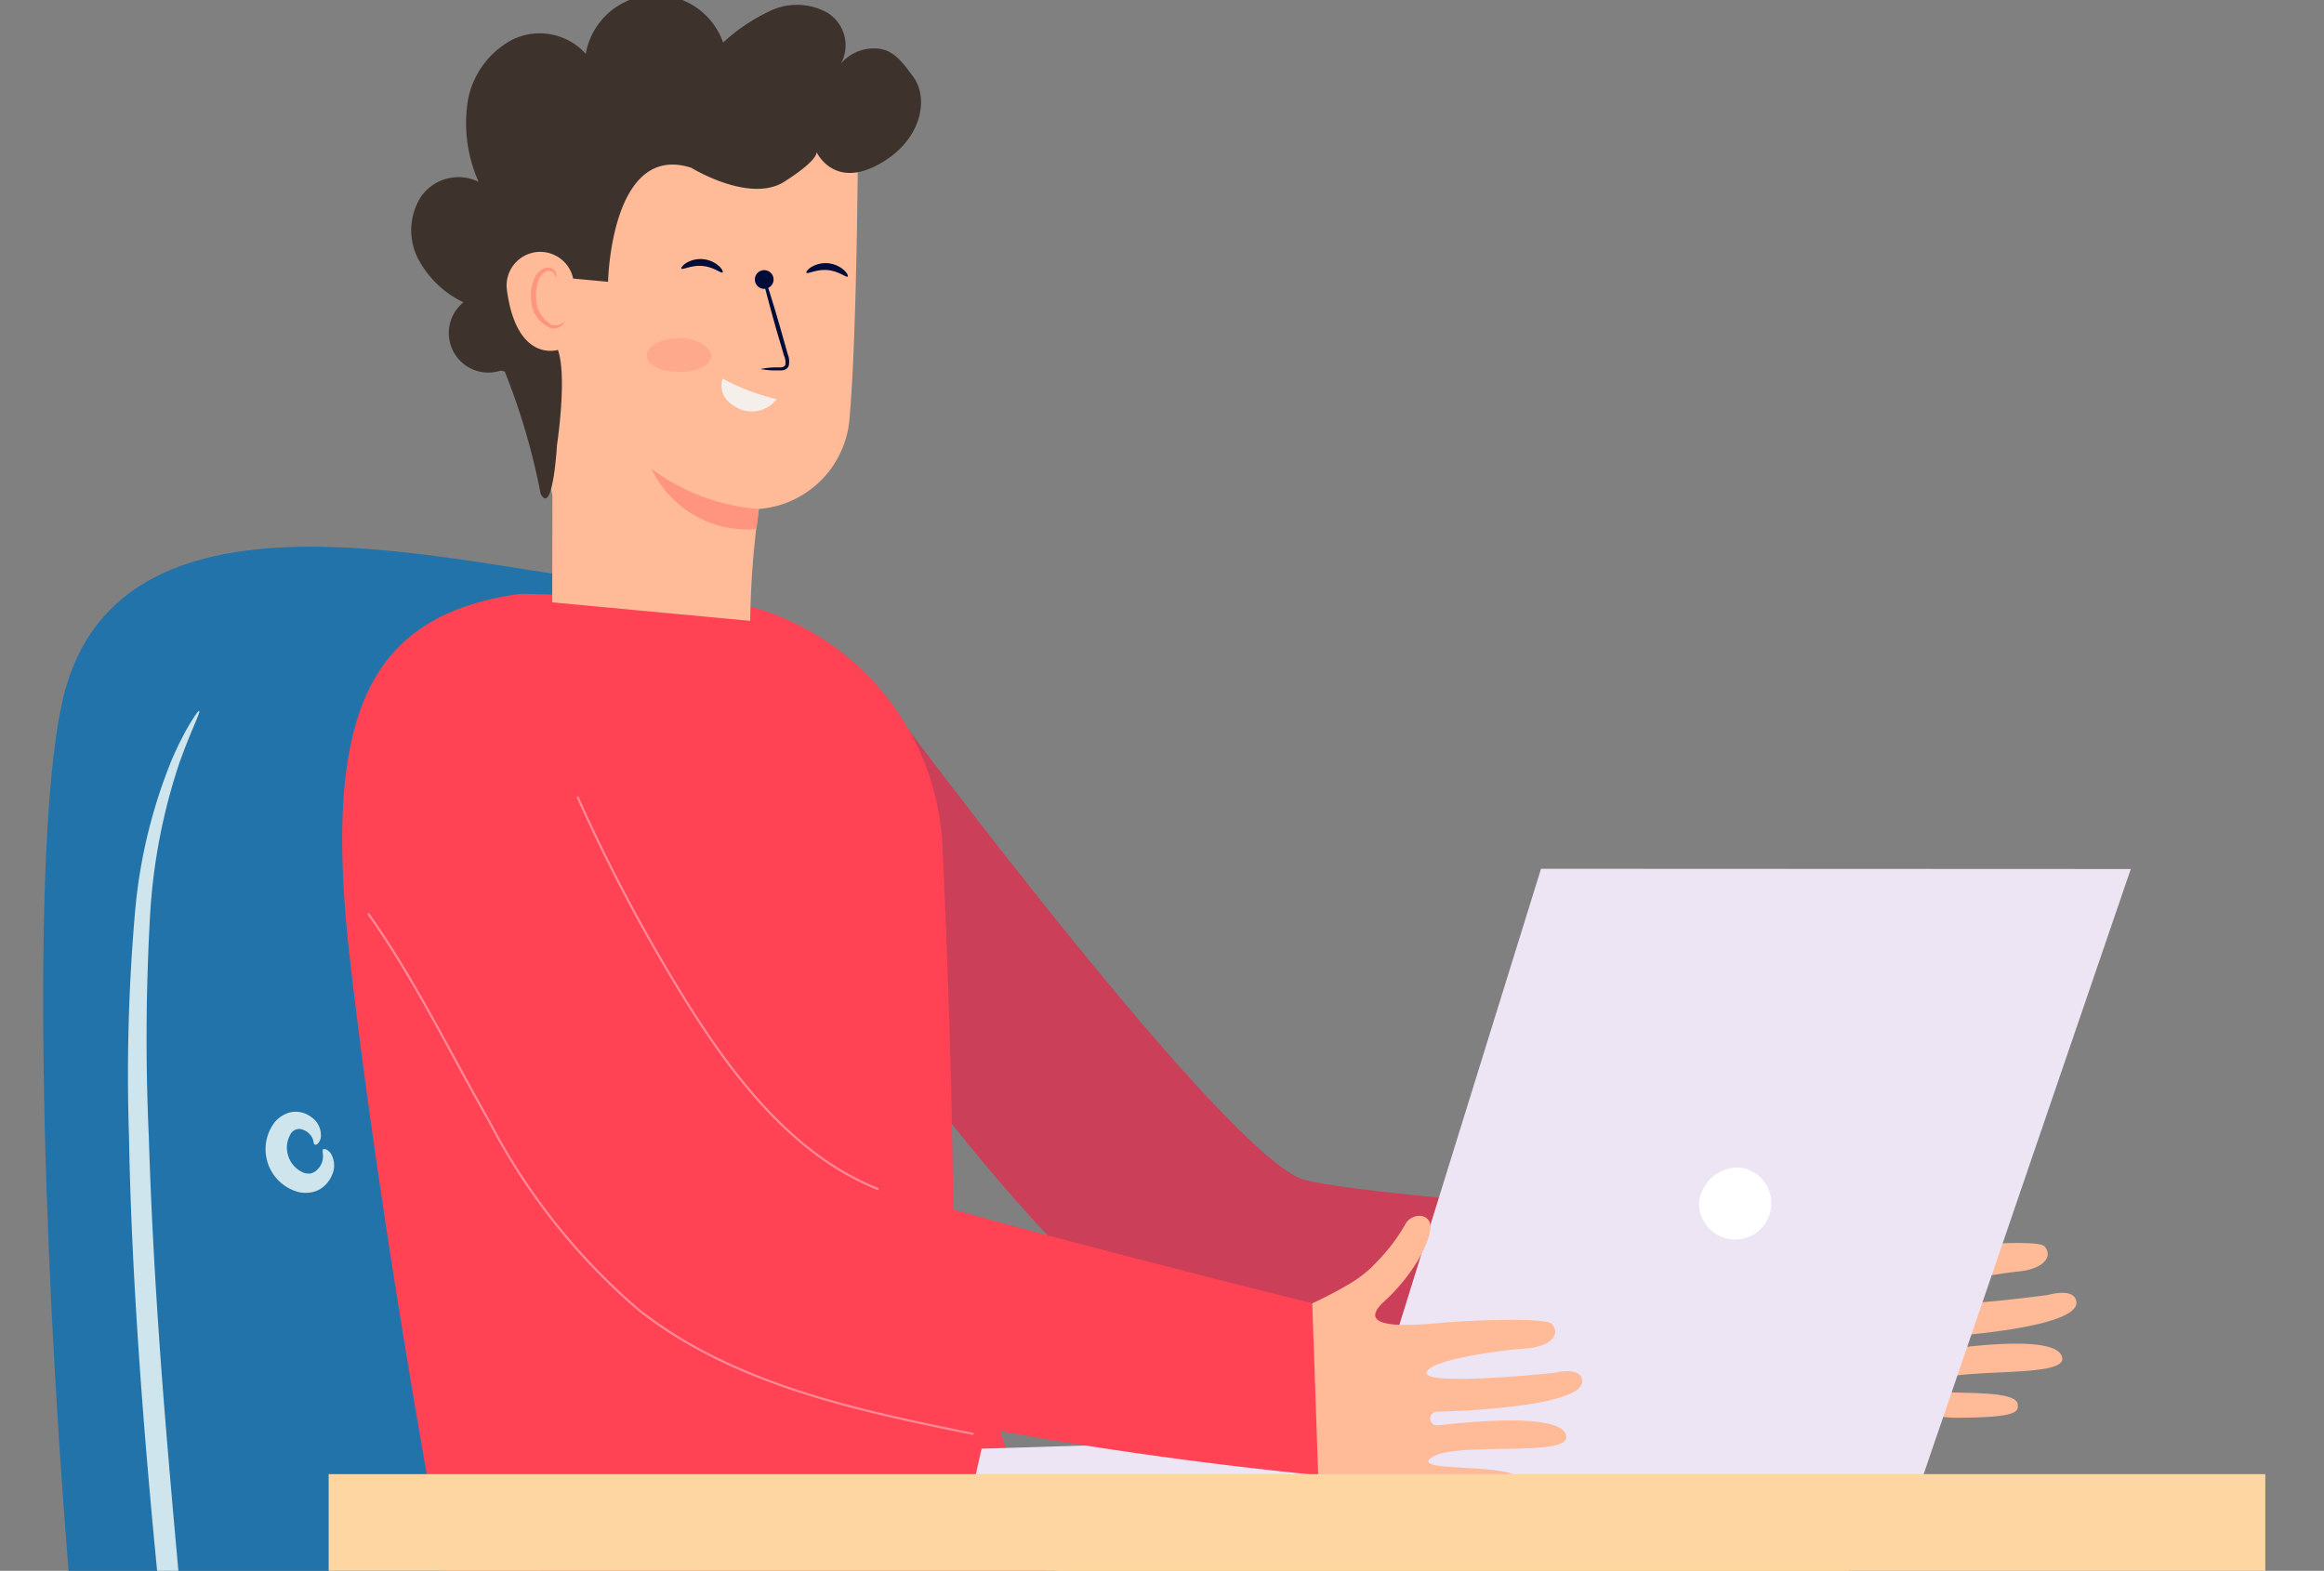 <svg xmlns="http://www.w3.org/2000/svg" xmlns:xlink="http://www.w3.org/1999/xlink" width="108" height="73" viewBox="0 0 108 73"><rect x="0" y="0" width="108" height="73" fill="#808080" stroke="none"/><defs><style>.a,.q{fill:#fff;}.a{stroke:#707070;}.b{clip-path:url(#a);}.c{fill:#695347;}.d{fill:#b79380;}.e,.r{fill:#000c38;}.e{opacity:0.15;}.f{fill:#2173aa;}.g{fill:#cee5ed;}.h{fill:#ffba98;}.i{fill:#cc3f58;}.j{fill:#ffb750;}.k{fill:#ffd584;}.l{fill:#ff4254;}.m{fill:#e99a2d;}.n{fill:#c65b16;}.o{fill:#004b61;}.p{fill:#ede4f4;}.s{opacity:0.46;}.t{fill:#ff957e;}.u{fill:#f4efea;}.v{fill:#3e322c;}.w{fill:none;stroke:#fff;stroke-miterlimit:10;stroke-width:0.1px;opacity:0.38;}.x{fill:#fed6a2;}</style><clipPath id="a"><rect class="a" width="108" height="73" transform="translate(520.426 886)"/></clipPath></defs><g class="b" transform="translate(-520.426 -886)"><g transform="translate(520.492 885.757)"><g transform="translate(0 0)"><path class="c" d="M1094.815,719.818l-.975,7.653s9.063,2.858,6.9,3.367-16.991-1.627-16.991-1.627,1-9.376.892-9.376Z" transform="translate(-1011.382 -578.611)"/><g transform="translate(0 100.945)"><path class="d" d="M1212.752,658.058,1197.8,709.382h-1.71l11.473-51.5Z" transform="translate(-1196.09 -657.884)"/><path class="d" d="M1142.95,659.2l11.305,49.85h-2.005l-15.131-49.87Z" transform="translate(-1099.257 -658.339)"/><path class="d" d="M1180.208,657.884l-1.742,51.363h-2.388l-1.049-51.166Z" transform="translate(-1149.854 -657.884)"/><path class="d" d="M1184.151,689.851l-34.143-1.07-.226,3.535,36.932,1.416Z" transform="translate(-1139.946 -668.695)"/><path class="e" d="M1159.536,659.2l.523,2.31h-5.65l-.705-2.324Z" transform="translate(-1115.843 -658.339)"/><path class="e" d="M1180.226,658.662l-.085,2.5h-5.01l-.061-2.973Z" transform="translate(-1149.901 -657.99)"/><path class="e" d="M1172.241,689.725l-.125,3.677h2.172l.845-3.586-3.469-.091" transform="translate(-1142.594 -669.026)"/><path class="e" d="M1184.486,689.493v3.653l-1.648-.063-.479-3.656Z" transform="translate(-1158.9 -668.921)"/><path class="e" d="M1201.724,658.058l-.533,1.835h-5.1l.447-2.007Z" transform="translate(-1185.063 -657.884)"/></g><path class="f" d="M1188.746,614.24c-4.856-2.379-24.478-1.1-24.478-1.1s5.541-68.784-1.623-69.335-23.2-5.653-26.317,4.693,1.042,68.8,5.188,68.8c9.45,0,38.235,2.052,46.928.005C1190.68,616.782,1188.746,614.24,1188.746,614.24Z" transform="translate(-1133.3 -516.413)"/><g transform="translate(5.876 33.275)"><path class="g" d="M1206.541,553.79c-.03-.017-.168.172-.4.549a8.091,8.091,0,0,0-.4.724c-.157.286-.31.629-.48,1.018a24.249,24.249,0,0,0-1.691,6.954,87.015,87.015,0,0,0-.289,10.575c.068,3.977.31,8.341.665,12.91s.8,8.913,1.214,12.858.808,7.51,1.363,10.475a45,45,0,0,0,1.79,6.91,10.074,10.074,0,0,0,1.059,2.4,18.473,18.473,0,0,0-.686-2.513,58.25,58.25,0,0,1-1.462-6.91c-.461-2.95-.786-6.5-1.143-10.446s-.771-8.289-1.138-12.847-.621-8.894-.742-12.853a100.557,100.557,0,0,1,.069-10.484,27.227,27.227,0,0,1,1.345-6.881C1206.179,554.651,1206.624,553.832,1206.541,553.79Z" transform="translate(-1203.227 -553.789)"/></g><path class="h" d="M1074.483,590.44l1.784-.956a18.583,18.583,0,0,0,3.025-1.552,5.489,5.489,0,0,0,1.294-1.1,8.313,8.313,0,0,0,1.228-1.719c.249-.593,1.065-.641,1.19-.1s-.522,2.185-2.023,3.658,1.662,1.034,2.815.89,4.728-.414,5.018-.091c.427.466-.039,1.056-1.191,1.17s-4.609.7-4.562,1.3,5.916-.207,5.916-.207,1.241-.37,1.324.319c.139,1.241-6.12,1.633-6.715,1.655a.318.318,0,1,0,.059.631c.459-.041,5.85-.931,6,.337.118.969-5.151.368-6.224,1.164s4.08.045,4.155.98c.028.348,0,.62-2.983.62a111.477,111.477,0,0,1-11.207-1.314l1.18-5.776" transform="translate(-993.874 -531.31)"/><g transform="translate(36.258 33.516)"><path class="i" d="M1094.816,554.161s15.361,20.636,18.885,21.558,23.659,2.131,23.659,2.131l1.8,8.724s-25.777,1.361-31.452-2.83c-8.921-6.585-18.292-21.731-18.292-21.731C1089.179,557.014,1091.083,554.52,1094.816,554.161Z" transform="translate(-1089.4 -554.161)"/></g><path class="c" d="M1141.448,705.987l-4.735,6.095s6.348,7.071,4.228,6.412-13.8-10.047-13.8-10.047,5.634-7.562,5.54-7.618Z" transform="translate(-1079.961 -571.966)"/><path class="j" d="M1115.72,638.135l-20,42.15,12.708,7.153,20.779-37.75-1.309-12.427Z" transform="translate(-1047.297 -549.723)"/><path class="k" d="M1164.724,613.515s-8.558,18.288,8.315,24.564l9-19.568Z" transform="translate(-1143.578 -541.414)"/><path class="k" d="M1096.562,617.407s48.708-13.378,54.181-2.146-1.039,69.723-1.039,69.723l-15.245-1.6s2.535-51.36,0-53.166-37.63,7.064-41.315,6.9C1084.172,636.728,1077.832,620,1096.562,617.407Z" transform="translate(-1063.684 -540.454)"/><path class="l" d="M1162.976,545.591a12.159,12.159,0,0,1,11.894,11.595c.245,5.314.474,11.83.5,18.047.013,3.38,4.361,15.665,4.361,15.665l-1.646.869a19,19,0,0,1-7.234,2.184,38.6,38.6,0,0,1-14.151-1.432l-4.916-1.331s-2.834-14.79-4.439-28.667c-1.344-11.6.871-16.1,7.9-17.095Z" transform="translate(-1131.136 -517.589)"/><g transform="translate(25.18 77.105)"><path class="j" d="M1162.446,626.164a13.98,13.98,0,0,0,1.877-.948,38.824,38.824,0,0,1,9.438-3.5,14.14,14.14,0,0,0,2.042-.5,8.068,8.068,0,0,0-2.1.207,28.39,28.39,0,0,0-9.524,3.532,8.027,8.027,0,0,0-1.729,1.213Z" transform="translate(-1162.446 -621.208)"/></g><g transform="translate(22.991 78.724)"><path class="j" d="M1176.4,624.3c.033.125,1.46-.235,3.243-.164,1.784.052,3.184.508,3.226.385a7.77,7.77,0,0,0-6.469-.22Z" transform="translate(-1176.405 -623.703)"/></g><g transform="translate(49.957 91.576)"><path class="m" d="M1112.73,683.332a1.859,1.859,0,0,0,.232-.4l.593-1.167.954-1.838c.379-.716.809-1.528,1.282-2.424l7.536-13.984c2.947-5.463,5.585-10.423,7.428-14.05l1.228-2.455.889-1.873c.235-.517.405-.931.517-1.2a.231.231,0,1,0-.08-.036l-.591,1.167c-.265.509-.584,1.124-.953,1.837l-1.284,2.424-7.537,13.986c-2.945,5.46-5.585,10.42-7.427,14.048l-1.229,2.456-.889,1.873c-.236.517-.406.931-.517,1.2A1.817,1.817,0,0,0,1112.73,683.332Z" transform="translate(-1112.73 -643.486)"/></g><g transform="translate(23.467 84.425)"><path class="j" d="M1103.108,642.223a1.366,1.366,0,0,0,.279-.048l.808-.182,3.1-.731c2.689-.636,6.581-1.551,11.408-2.6s10.589-2.232,17.012-3.4c3.206-.587,6.588-1.174,10.1-1.744l2.654-.424a10.282,10.282,0,0,1,2.662-.162,3.571,3.571,0,0,1,2.307,1.113,5.789,5.789,0,0,1,1.241,2.379,17.028,17.028,0,0,1,.517,2.727q.172,1.384.343,2.747.134,1.368.266,2.716c.09.9.136,1.792.207,2.677.234,3.541.35,6.966.345,10.229,0,6.527-.318,12.4-.653,17.328s-.689,8.91-.92,11.663c-.111,1.372-.2,2.439-.257,3.172l-.057.827a1.356,1.356,0,0,0,0,.282,1.465,1.465,0,0,0,.049-.279c.023-.192.056-.465.1-.821.078-.731.191-1.794.337-3.164.281-2.749.673-6.729,1.056-11.657s.724-10.809.747-17.35c.016-3.27-.092-6.7-.322-10.258-.068-.887-.113-1.784-.207-2.689s-.175-1.81-.264-2.725q-.169-1.368-.342-2.757a17.4,17.4,0,0,0-.525-2.792,6.2,6.2,0,0,0-1.345-2.553,4.009,4.009,0,0,0-1.179-.866,4.317,4.317,0,0,0-1.4-.38,10.653,10.653,0,0,0-2.775.167l-2.656.428c-3.508.576-6.887,1.172-10.1,1.77-6.425,1.2-12.184,2.409-17.006,3.5s-8.705,2.045-11.377,2.732c-1.344.34-2.379.621-3.078.811l-.8.223a1.379,1.379,0,0,0-.28.1Z" transform="translate(-1103.108 -632.472)"/></g><g transform="translate(70.624 87.765)"><path class="j" d="M1109.953,639.481c.081.088.845-.479,1.708-1.267l.31-.291-.3-.3c-.642.719-1.073,1.308-1,1.378s.634-.4,1.306-1.091l-.3-.3-.317.284C1110.5,638.683,1109.871,639.393,1109.953,639.481Z" transform="translate(-1109.946 -637.611)"/></g><g transform="translate(70.145 81.197)"><path class="j" d="M1096.613,639.186a8.642,8.642,0,1,0,.181-1.919,4.451,4.451,0,0,0-.181,1.919Z" transform="translate(-1096.579 -630.39)"/></g><path class="n" d="M1092.663,590.334l1.792,8.722-3.17.164-1.878-9.376Z" transform="translate(-1008.44 -533.132)"/><g transform="translate(12.865 96.486)"><path class="o" d="M1170.995,653.1c.057.286,4.519-.414,10.053-.858,5.534-.461,10.05-.495,10.059-.786.015-.264-4.537-.683-10.142-.216C1175.359,651.685,1170.932,652.839,1170.995,653.1Z" transform="translate(-1170.994 -651.026)"/></g><g transform="translate(12.276 51.911)"><path class="g" d="M1200.218,583.979c.044.036.207-.019.282-.3a1.024,1.024,0,0,0-.463-.994,1.191,1.191,0,0,0-.815-.227,1.243,1.243,0,0,0-.473.159,1.412,1.412,0,0,0-.384.317,2.062,2.062,0,0,0,1.125,3.259,1.482,1.482,0,0,0,.489.019,1.288,1.288,0,0,0,.469-.15,1.37,1.37,0,0,0,.542-.594,1.083,1.083,0,0,0-.025-1.078c-.164-.218-.327-.226-.361-.178s0,.173,0,.328a.862.862,0,0,1-.224.563.717.717,0,0,1-.3.207.494.494,0,0,1-.165.016.668.668,0,0,1-.207-.037,1.25,1.25,0,0,1-.711-.758,1.226,1.226,0,0,1,.093-1.023.453.453,0,0,1,.585-.216.762.762,0,0,1,.433.381C1200.177,583.813,1200.156,583.941,1200.218,583.979Z" transform="translate(-1197.936 -582.457)"/></g><g transform="translate(45.223 40.614)"><path class="p" d="M1123.232,563.443l-9.722,28.4H1069.5l.325-1.462,17.8-.55,8.2-26.4Z" transform="translate(-1069.5 -563.428)"/><path class="q" d="M1095.229,586.413a1.682,1.682,0,1,0,1.975-1.625,1.819,1.819,0,0,0-1.975,1.625Z" transform="translate(-1061.563 -570.894)"/></g><path class="h" d="M1109.988,595.432l1.814-.9a18.6,18.6,0,0,0,3.074-1.448,5.513,5.513,0,0,0,1.329-1.059,8.325,8.325,0,0,0,1.283-1.678c.268-.584,1.085-.606,1.193-.064s-.594,2.172-2.14,3.59,1.628,1.084,2.785.982,4.738-.257,5.018.07c.414.479-.074,1.054-1.23,1.131s-4.628.547-4.6,1.149,5.919-.012,5.919-.012,1.257-.33,1.312.361c.1,1.247-6.168,1.436-6.765,1.439a.317.317,0,1,0,.038.633c.46-.027,5.876-.738,5.989.53.087.973-5.159.207-6.258.964s4.077.176,4.121,1.113c.017.349-.021.621-3,.53a111.592,111.592,0,0,1-11.159-1.674l1.366-5.736" transform="translate(-1052.283 -533.147)"/><g transform="translate(16.623 29.986)"><path class="l" d="M1133.892,548.812s11.687,22.917,15.011,24.414,22.98,6.346,22.98,6.346l.276,7.992s-25.62-2.352-30.51-7.432c-5.915-6.14-11.246-17.316-13.393-22.152a7.222,7.222,0,0,1,.155-6.372A5.286,5.286,0,0,1,1133.892,548.812Z" transform="translate(-1127.59 -548.753)"/></g><g transform="translate(19.041)"><g transform="translate(4.216 3.597)"><path class="h" d="M1172.025,533.636a40.958,40.958,0,0,1,.4-5.2,4.579,4.579,0,0,0,4.205-4.08c.355-3.8.4-12.58.4-12.58l-6.88-3.641-7.875,5.578-1.8,4.164,2.359,9.907-.01,4.992Z" transform="translate(-1160.485 -508.137)"/><g transform="translate(14.148 8.873)"><g transform="translate(0 0)"><path class="r" d="M1163.131,522.411c-.065.061-.414-.256-.938-.3s-.924.2-.977.123c-.026-.032.043-.146.219-.259a1.293,1.293,0,0,1,1.53.143C1163.121,522.26,1163.162,522.384,1163.131,522.411Z" transform="translate(-1161.21 -521.787)"/></g></g><g transform="translate(8.338 8.683)"><g transform="translate(0 0)"><path class="r" d="M1172.071,522.121c-.065.061-.414-.257-.938-.3s-.926.195-.977.123c-.026-.032.044-.146.219-.259a1.294,1.294,0,0,1,1.529.143C1172.061,521.972,1172.1,522.1,1172.071,522.121Z" transform="translate(-1170.151 -521.498)"/></g></g><g transform="translate(11.756 9.205)"><path class="r" d="M1165.653,526.9a3.671,3.671,0,0,1,.861-.076c.132,0,.268-.017.3-.118a.742.742,0,0,0-.06-.428c-.1-.347-.207-.715-.324-1.1-.224-.781-.414-1.491-.547-2.009a.434.434,0,1,1,.137-.039c.164.507.378,1.211.6,1.992l.311,1.1a.846.846,0,0,1,.035.547.32.32,0,0,1-.226.179.873.873,0,0,1-.226.013,3.707,3.707,0,0,1-.863-.066Z" transform="translate(-1165.399 -522.308)"/></g><g class="s" transform="translate(6.732 12.357)"><path class="t" d="M1173.979,528c-.028.433-.7.724-1.514.717s-1.475-.31-1.485-.747.671-.827,1.518-.821S1174,527.567,1173.979,528Z" transform="translate(-1170.979 -527.146)"/></g><path class="u" d="M1166.359,530.005a10.121,10.121,0,0,0,2.507.955,1.448,1.448,0,0,1-1.758.437C1166.008,530.888,1166.359,530.005,1166.359,530.005Z" transform="translate(-1156.099 -515.764)"/><path class="t" d="M1172.557,538.362a9.5,9.5,0,0,1-4.987-1.862,4.913,4.913,0,0,0,4.875,2.793Z" transform="translate(-1160.611 -518.063)"/></g><path class="v" d="M1160.333,520.115A31.235,31.235,0,0,1,1162,525.8c.568,1.053.757-2.264.757-2.264s.486-3.187.044-4.43c0,0-1.939.628-2.379-2.852a1.564,1.564,0,0,1,3.088-.463l1.621.15s.132-6.5,3.867-5.3c0,0,2.709,1.672,4.323.648s1.5-1.377,1.5-1.377.777,1.71,2.859.587,2.357-3.125,1.635-4.083c-.414-.553-.823-1.169-1.505-1.293a2,2,0,0,0-1.862.685,1.777,1.777,0,0,0-.608-2.362,2.9,2.9,0,0,0-2.611-.124,8.555,8.555,0,0,0-2.251,1.5,3.31,3.31,0,0,0-6.383.525,2.881,2.881,0,0,0-3.413-.657,4.01,4.01,0,0,0-2.084,2.944,6.721,6.721,0,0,0,.517,3.661,2.122,2.122,0,0,0-2.665.674,2.9,2.9,0,0,0-.163,2.868,4.637,4.637,0,0,0,2.126,2.057,1.837,1.837,0,0,0,1.74,3.17" transform="translate(-1155.981 -502.602)"/><g transform="translate(5.571 12.679)"><path class="t" d="M1183.025,524.64c-.014-.009-.054.043-.147.092a.569.569,0,0,1-.422.034,1.4,1.4,0,0,1-.724-1.215,1.86,1.86,0,0,1,.1-.818.654.654,0,0,1,.4-.459.288.288,0,0,1,.343.134c.048.089.032.154.049.158s.066-.059.032-.191a.363.363,0,0,0-.139-.195.427.427,0,0,0-.318-.064.8.8,0,0,0-.56.538,1.91,1.91,0,0,0-.141.916,1.469,1.469,0,0,0,.909,1.35.605.605,0,0,0,.511-.118C1183.025,524.718,1183.045,524.645,1183.025,524.64Z" transform="translate(-1181.493 -522.109)"/></g></g><path class="w" d="M1180.356,592.472c-5.481-1.108-11.186-2.315-15.578-5.778a29.242,29.242,0,0,1-6.92-8.727c-1.851-3.244-3.477-6.632-5.638-9.678" transform="translate(-1135.175 -525.588)"/><path class="w" d="M1173.008,578.167c-4-1.583-6.826-5.3-9.127-9.039a79.4,79.4,0,0,1-4.861-9.2" transform="translate(-1132.25 -522.659)"/></g><path class="x" d="M866.753,612.111h90v-5.058h-90Z" transform="translate(-851.546 -538.304)"/></g></g></svg>